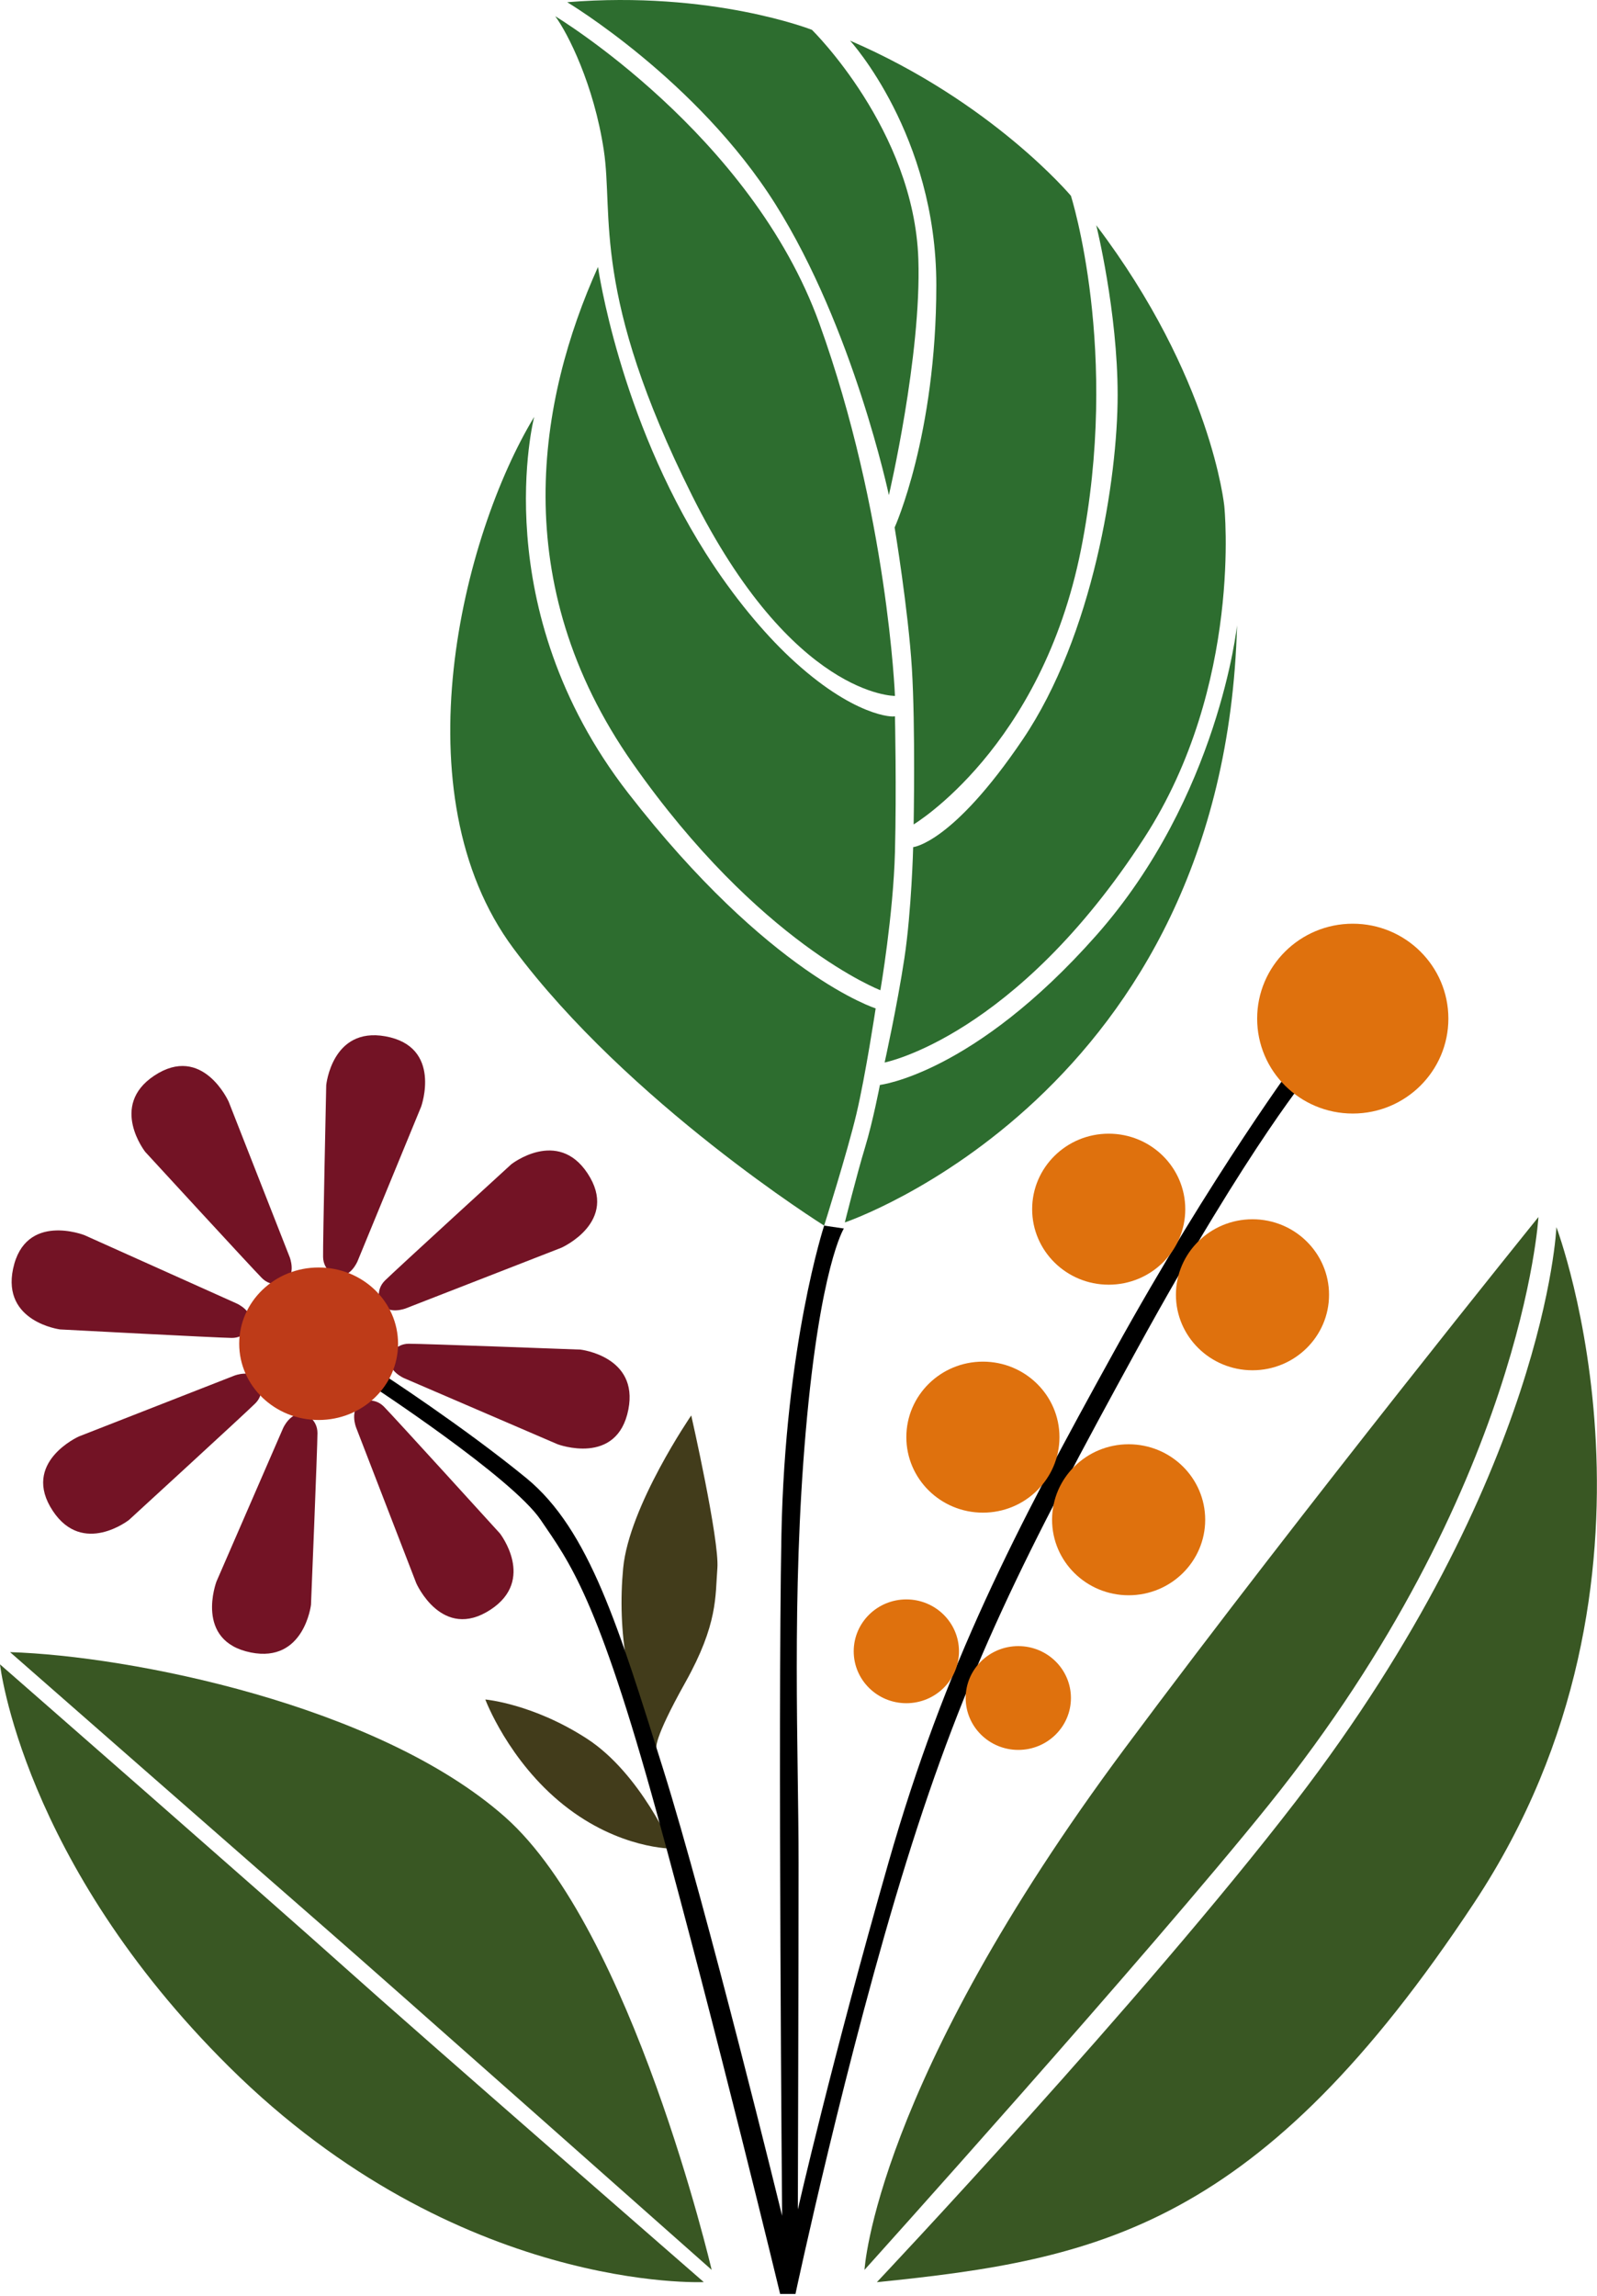 <?xml version="1.0" encoding="UTF-8" standalone="no"?><!DOCTYPE svg PUBLIC "-//W3C//DTD SVG 1.1//EN" "http://www.w3.org/Graphics/SVG/1.1/DTD/svg11.dtd"><svg width="100%" height="100%" viewBox="0 0 183 263" version="1.1" xmlns="http://www.w3.org/2000/svg" xmlns:xlink="http://www.w3.org/1999/xlink" xml:space="preserve" xmlns:serif="http://www.serif.com/" style="fill-rule:evenodd;clip-rule:evenodd;stroke-linejoin:round;stroke-miterlimit:2;"><g><path d="M63.626,1.86c0,-0 22.452,13.502 30.277,35.229c7.826,21.726 8.65,42.629 8.65,42.629c-0,-0 -11.739,0.127 -23.271,-23.002c-11.533,-23.128 -8.959,-31.983 -10.091,-39.5c-1.133,-7.517 -4.127,-13.414 -5.565,-15.356Z" style="fill:#2d6d2f;"/><path d="M68.525,30.579c0,-0 2.393,17.096 12.356,32.811c3.226,5.089 6.7,9.15 9.57,11.854c7.346,6.921 12.027,6.945 12.102,6.796c-0,-0 0.187,8.402 -0,15.569c-0.188,7.166 -1.668,15.823 -1.668,15.823c-0,-0 -13.889,-5.323 -28.387,-25.999c-14.498,-20.677 -10.798,-41.704 -3.973,-56.854Z" style="fill:#2d6d2f;"/><path d="M61.213,47.752c-0,-0 -5.679,21.91 10.777,43.104c16.169,20.825 28.352,24.655 28.352,24.655c0,0 -1.159,7.697 -2.214,12.126c-1.054,4.428 -3.69,12.758 -3.69,12.758c-0,0 -22.427,-14.046 -35.607,-31.756c-13.18,-17.711 -5.882,-47.238 2.382,-60.887Z" style="fill:#2d6d2f;"/><path d="M75.229,200.227c0,0 -0.448,-0.803 3.305,-7.509c3.754,-6.706 3.417,-9.869 3.67,-13.075c0.253,-3.205 -2.995,-17.503 -2.995,-17.503c0,-0 -7.128,10.375 -7.802,17.503c-0.675,7.128 0.475,14.746 3.822,20.584Z" style="fill:#423c1b;"/><path d="M55.613,194.679c-0,-0 2.635,7.043 9.003,12.104c6.369,5.061 12.442,4.977 12.442,4.977c0,-0 -3.627,-8.604 -9.827,-12.611c-6.2,-4.006 -11.618,-4.47 -11.618,-4.47Z" style="fill:#423c1b;"/><path d="M89.396,262.774l1.755,0c-0,0 5.863,-27.501 12.707,-49.495c6.844,-21.994 13.517,-35.179 26.516,-58.862c13,-23.682 20.079,-31.92 20.079,-31.92l-1.581,-1.423c-0,-0 -9.907,13.299 -21.233,33.79c-11.327,20.491 -19.327,35.781 -25.835,58.517c-6.508,22.735 -10.379,39.704 -10.379,39.704c-0,0 0.082,-26.936 0.082,-39.704c0,-12.768 -0.824,-30.479 0.824,-49.425c1.647,-18.946 4.366,-23.23 4.366,-23.23l-2.259,-0.331c-0,0 -4.485,13.671 -4.897,35.5c-0.412,21.829 0.082,77.927 0.082,77.927c0,-0 -8.609,-35.175 -13.654,-51.238c-5.045,-16.063 -8.422,-27.348 -15.671,-33.279c-7.249,-5.931 -16.64,-12.027 -16.64,-12.027l-1.153,1.401c-0,-0 16.145,10.558 19.44,15.411c3.295,4.853 6.508,8.807 13.345,33.684c6.837,24.877 14.106,55 14.106,55Z"/><g><ellipse cx="155.013" cy="116.684" rx="10.956" ry="10.873" style="fill:#df710d;"/><ellipse cx="143.522" cy="148.316" rx="8.773" ry="8.649" style="fill:#df710d;"/><ellipse cx="127.047" cy="138.513" rx="8.773" ry="8.649" style="fill:#df710d;"/><ellipse cx="112.631" cy="164.626" rx="8.773" ry="8.649" style="fill:#df710d;"/><ellipse cx="129.33" cy="174.09" rx="8.773" ry="8.649" style="fill:#df710d;"/><ellipse cx="116.687" cy="194.508" rx="6.031" ry="5.945" style="fill:#df710d;"/><ellipse cx="103.858" cy="189.158" rx="6.031" ry="5.945" style="fill:#df710d;"/></g><path d="M34.927,161.965c0,0 1.451,0.574 1.451,2.194c-0,1.619 -0.742,19.673 -0.742,19.673c-0,0 -0.782,6.681 -6.883,5.463c-6.542,-1.305 -3.948,-8.131 -3.948,-8.131l7.625,-17.545c0,-0 0.844,-1.991 2.497,-1.654Z" style="fill:#731325;"/><path d="M29.786,158.183c-0,0 0.616,1.434 -0.532,2.576c-1.148,1.142 -14.471,13.349 -14.471,13.349c0,-0 -5.287,4.158 -8.727,-1.027c-3.688,-5.558 2.98,-8.533 2.98,-8.533l17.817,-6.969c-0,0 2.006,-0.806 2.933,0.604Z" style="fill:#731325;"/><path d="M28.754,151.835c-0,0 -0.591,1.444 -2.21,1.425c-1.62,-0.019 -19.664,-0.974 -19.664,-0.974c0,-0 -6.671,-0.861 -5.381,-6.947c1.382,-6.526 8.177,-3.852 8.177,-3.852l17.454,7.832c0,-0 1.981,0.867 1.624,2.516Z" style="fill:#731325;"/><path d="M32.593,146.936c0,-0 -1.432,0.618 -2.576,-0.528c-1.143,-1.147 -13.369,-14.453 -13.369,-14.453c0,0 -4.165,-5.281 1.015,-8.729c5.553,-3.695 8.538,2.969 8.538,2.969l6.992,17.807c0,-0 0.809,2.005 -0.6,2.934Z" style="fill:#731325;"/><path d="M38.515,146.154c0,-0 -1.461,-0.546 -1.493,-2.165c-0.031,-1.619 0.36,-19.684 0.36,-19.684c-0,-0 0.651,-6.695 6.775,-5.596c6.566,1.178 4.105,8.053 4.105,8.053l-7.282,17.69c-0,0 -0.805,2.007 -2.465,1.702Z" style="fill:#731325;"/><path d="M43.572,149.265c0,-0 -0.614,-1.434 0.535,-2.575c1.15,-1.14 14.489,-13.329 14.489,-13.329c0,-0 5.293,-4.151 8.726,1.038c3.681,5.563 -2.992,8.529 -2.992,8.529l-17.825,6.945c-0,-0 -2.008,0.803 -2.933,-0.608Z" style="fill:#731325;"/><path d="M44.653,155.385c0,-0 0.569,-1.453 2.188,-1.459c1.62,-0.006 19.676,0.672 19.676,0.672c0,-0 6.684,0.757 5.488,6.863c-1.282,6.546 -8.117,3.977 -8.117,3.977l-17.573,-7.563c0,0 -1.993,-0.836 -1.662,-2.49Z" style="fill:#731325;"/><path d="M41.422,160.59c0,0 1.436,-0.611 2.573,0.542c1.138,1.153 13.291,14.524 13.291,14.524c0,0 4.137,5.305 -1.062,8.724c-5.572,3.665 -8.521,-3.015 -8.521,-3.015l-6.897,-17.844c0,-0 -0.798,-2.01 0.616,-2.931Z" style="fill:#731325;"/><ellipse cx="36.512" cy="153.926" rx="9.101" ry="8.735" style="fill:#be3b18;"/><path d="M64.996,0.253c-0,0 14.893,8.897 23.855,23.131c8.963,14.234 13.006,33.332 13.006,33.332c-0,0 3.745,-15.987 3.377,-27.019c-0.494,-14.827 -12.191,-26.277 -12.191,-26.277c-0,-0 -11.447,-4.521 -28.047,-3.167Z" style="fill:#2d6d2f;"/><path d="M97.408,4.655c0,0 9.885,10.792 9.885,28.008c0,17.216 -4.777,27.76 -4.777,27.76c-0,0 1.565,9.473 1.977,16.146c0.412,6.672 0.201,17.867 0.201,17.867c-0,0 14.645,-8.743 19.175,-31.479c4.531,-22.735 -1.153,-40.528 -1.153,-40.528c-0,-0 -9.016,-10.752 -25.308,-17.774Z" style="fill:#2d6d2f;"/><path d="M125.622,25.806c-0,0 2.448,9.885 2.448,19.44c0,9.556 -2.8,27.514 -10.873,39.458c-8.073,11.944 -12.557,12.334 -12.557,12.334c0,0 -0.182,7.271 -1.006,12.728c-0.824,5.457 -2.265,11.944 -2.265,11.944c-0,0 14.993,-2.924 29.758,-25.742c11.326,-17.504 9.164,-37.995 9.164,-37.995c-0,-0 -1.434,-14.703 -14.669,-32.167Z" style="fill:#2d6d2f;"/><path d="M141.753,71.627c-0,-0 -2.08,19.638 -16.131,35.52c-14.051,15.881 -24.793,17.133 -24.793,17.133c0,0 -0.791,4.152 -1.713,7.184c-0.923,3.031 -2.307,8.567 -2.307,8.567c0,-0 43.487,-14.625 44.944,-68.404Z" style="fill:#2d6d2f;"/><path d="M80.645,261.413c-0,0 -33.115,-28.831 -41.188,-36.08c-8.072,-7.249 -39.457,-34.68 -39.457,-34.68c0,0 2.517,22.594 26.278,46.13c26.195,25.948 54.367,24.63 54.367,24.63Z" style="fill:#395723;"/><path d="M1.153,189.253c0,-0 30.644,26.854 36.327,31.797c5.684,4.942 44.069,38.963 44.069,38.963c-0,-0 -9.128,-38.999 -23.673,-51.87c-14.544,-12.872 -43.041,-18.473 -56.723,-18.89Z" style="fill:#395723;"/><path d="M99.064,260.013c-0,-0 32.402,-35.962 46.335,-53.286c29.089,-36.168 30.891,-67.316 30.891,-67.316c-0,0 -26.442,32.715 -47.366,60.816c-28.702,38.549 -29.86,59.786 -29.86,59.786Z" style="fill:#395723;"/><path d="M100.479,261.424c0,0 30.481,-32.289 48.009,-55.083c28.703,-37.326 29.861,-65.771 29.861,-65.771c0,-0 15.188,40.157 -9.396,77.354c-24.583,37.198 -42.989,40.922 -68.474,43.5Z" style="fill:#395723;"/></g></svg>